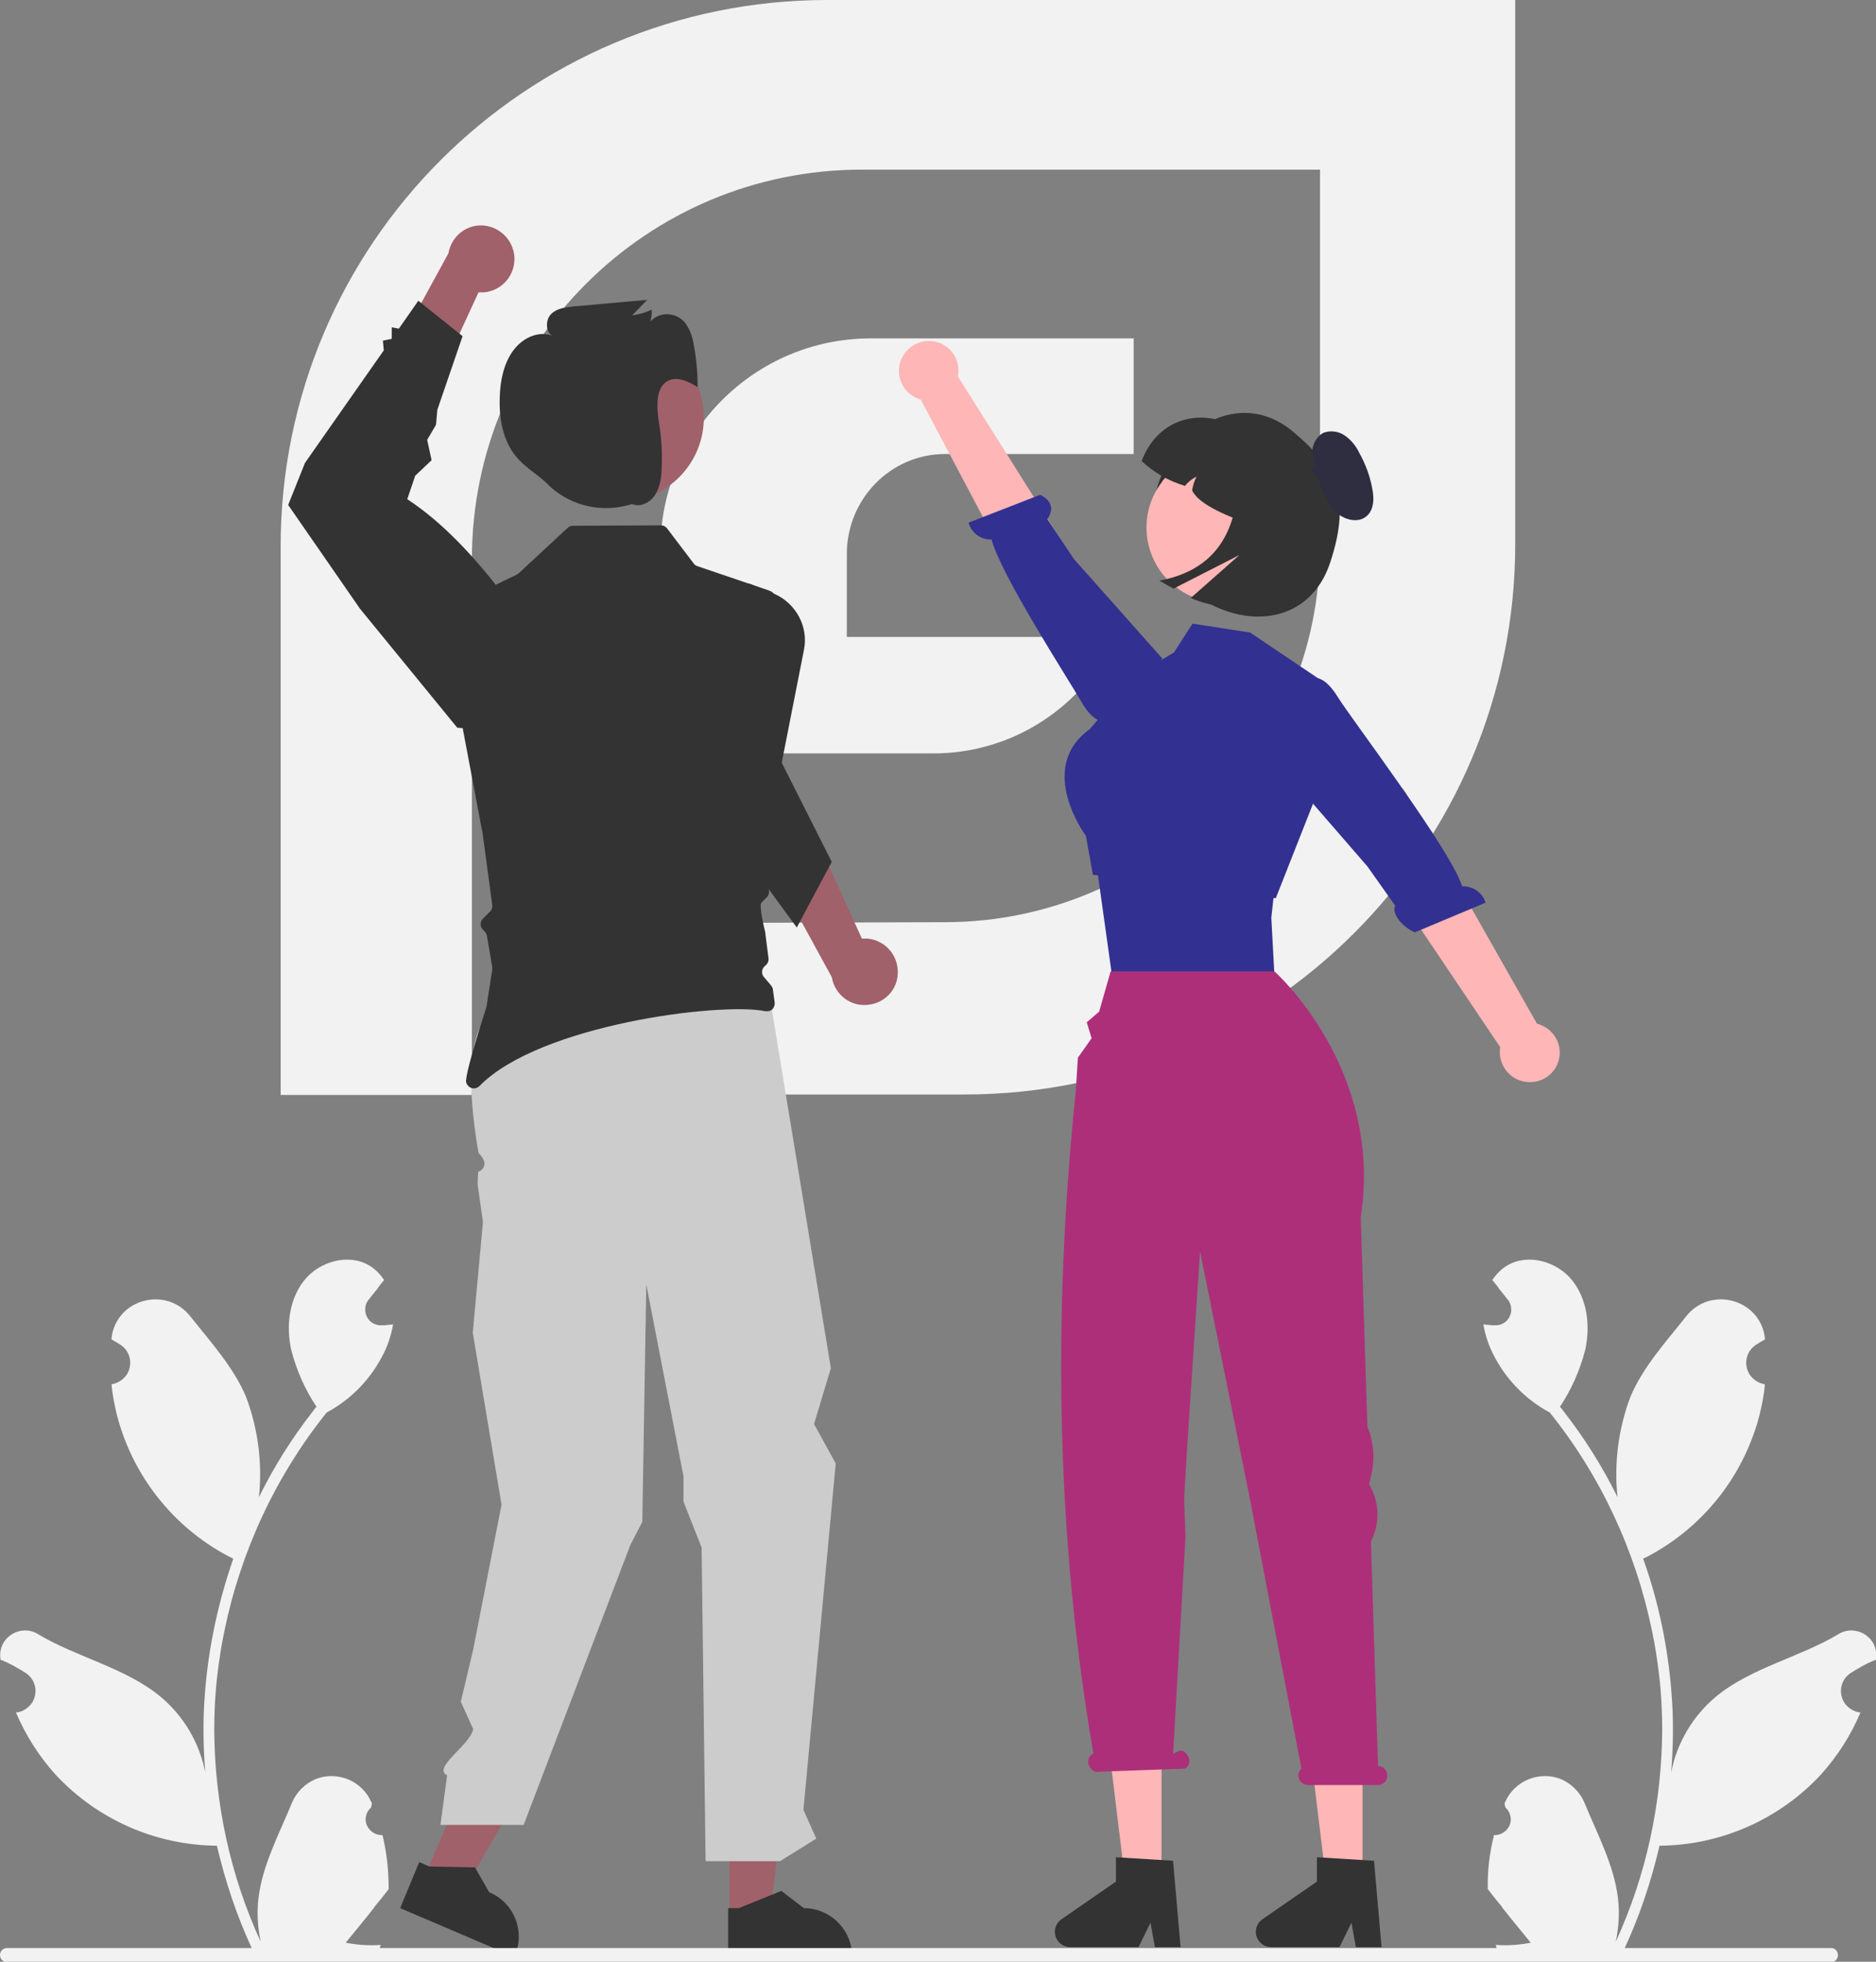 <svg xmlns="http://www.w3.org/2000/svg" xmlns:xlink="http://www.w3.org/1999/xlink" id="Layer_1" x="0px" y="0px" viewBox="0 0 423.8 442.9" style="enable-background:new 0 0 423.8 442.9;" xml:space="preserve"><rect x="0" y="0" width="423.8" height="442.9" fill="#808080" stroke="none"/><style type="text/css">	.st0{fill:#F2F2F2;}	.st1{fill:#A0616A;}	.st2{fill:#333333;}	.st3{fill:#CCCCCC;}	.st4{fill:#2F2E41;}	.st5{fill:#323191;}	.st6{fill:#FFB6B6;}	.st7{fill:#AD2F7A;}</style><g>	<path class="st0" d="M186.9,0C118.7,0,63.4,55.2,63.4,123.4v123.8h43.2V126.3c0-48.6,39.4-88,88.1-88h103.5v85.1  c0,46.7-37.8,84.7-84.6,84.8l-64.4,0.2v38.7h68.7c68.7,0,124.4-55.6,124.4-124.3V0H186.9z"></path>	<path class="st0" d="M213.5,102.5h42.6V76.4h-59.4c-26.2,0-47.5,21.3-47.5,47.5v46.2h61.6c18.3,0,34-10.8,41.2-26.3h-60.7v-18.5  C191.2,112.7,201.2,102.5,213.5,102.5z"></path>	<path class="st0" d="M252,143.8C252,143.8,252,143.8,252,143.8L252,143.8L252,143.8z"></path></g><path class="st0" d="M86.4,414.3c-2,0.1-3.7-1.5-3.8-3.4c0-1.1,0.4-2.1,1.2-2.8c0.1-0.4,0.2-0.6,0.2-1c0-0.1-0.1-0.2-0.1-0.2 c-2.1-4.9-7.8-7.2-12.7-5.2c-2.3,1-4.2,2.9-5.2,5.2c-2.9,7.1-6.7,14.1-7.6,21.6c-0.4,3.3-0.2,6.6,0.5,9.9 c-6.9-15-10.4-31.3-10.5-47.8c0-4.1,0.2-8.3,0.7-12.4c0.4-3.4,0.9-6.7,1.6-10c3.7-18,11.6-35,23.1-49.3c5.6-3,10.1-7.7,12.9-13.4 c1-2,1.7-4.2,2.1-6.5c-0.6,0.1-1.3,0.1-1.9,0.2c-0.2,0-0.4,0-0.6,0l-0.1,0c-2,0.1-3.6-1.4-3.7-3.4c0-0.9,0.2-1.7,0.8-2.4 c0.3-0.3,0.5-0.7,0.8-1c0.4-0.5,0.8-1,1.2-1.5c0,0,0.1-0.1,0.1-0.2c0.5-0.6,0.9-1.2,1.4-1.7c-0.9-1.3-2-2.5-3.4-3.3 c-4.7-2.8-11.3-0.9-14.7,3.4c-3.4,4.3-4.1,10.3-2.9,15.7c1.2,4.6,3.1,8.9,5.7,12.8c-0.3,0.3-0.5,0.6-0.8,1 c-4.7,6-8.8,12.5-12.2,19.4c0.8-7.7-0.2-15.4-2.9-22.6c-2.8-6.7-8-12.4-12.6-18.2c-5.5-7-16.8-3.9-17.8,4.9c0,0.1,0,0.2,0,0.3 c0.7,0.4,1.4,0.8,2,1.2c2.3,1.5,2.9,4.5,1.4,6.8c-0.8,1.1-2,1.9-3.3,2.1l-0.1,0c0.2,2.5,0.7,4.9,1.3,7.3c3.6,13.5,12.6,24.9,25,31.5 c0.4,0.2,0.8,0.4,1.2,0.6c-3.4,9.8-5.6,20-6.4,30.3c-0.5,6.1-0.4,12.2,0.1,18.3l0-0.2c-1.3-6.8-4.9-12.9-10.2-17.3 c-7.9-6.5-19-8.9-27.5-14c-2.6-1.7-6.1-0.9-7.8,1.7c-0.7,1.1-1,2.5-0.8,3.8c0,0.1,0,0.2,0,0.2c1.3,0.5,2.5,1.1,3.7,1.8 c0.7,0.4,1.4,0.8,2,1.2c2.3,1.5,2.9,4.5,1.4,6.8c-0.8,1.1-2,1.9-3.3,2.1l-0.1,0c-0.1,0-0.1,0-0.2,0c2.2,5.2,5.2,9.9,9,14.1 c9.4,10.1,22.6,15.9,36.4,16h0c1.9,8.1,4.5,15.9,8,23.4h28.7c0.1-0.3,0.2-0.6,0.3-1c-2.7,0.2-5.3,0-7.9-0.5c2.1-2.6,4.3-5.2,6.4-7.9 c0,0,0.1-0.1,0.1-0.2c1.1-1.3,2.2-2.7,3.2-4l0,0C87.8,422.4,87.4,418.3,86.4,414.3L86.4,414.3z"></path><path class="st0" d="M337.5,414.3c2,0.1,3.7-1.5,3.8-3.4c0-1.1-0.4-2.1-1.2-2.8c-0.1-0.4-0.2-0.6-0.2-1c0-0.1,0.1-0.2,0.1-0.2 c2.1-4.9,7.8-7.2,12.7-5.2c2.3,1,4.2,2.9,5.2,5.2c2.9,7.1,6.7,14.1,7.6,21.6c0.4,3.3,0.2,6.6-0.5,9.9c6.9-15,10.4-31.3,10.5-47.8 c0-4.1-0.2-8.3-0.7-12.4c-0.4-3.4-0.9-6.7-1.6-10c-3.7-18-11.6-35-23.1-49.3c-5.6-3-10.1-7.7-12.9-13.4c-1-2-1.7-4.2-2.1-6.5 c0.6,0.1,1.3,0.1,1.9,0.2c0.2,0,0.4,0,0.6,0l0.1,0c2,0.1,3.6-1.4,3.7-3.4c0-0.9-0.2-1.7-0.8-2.4c-0.3-0.3-0.5-0.7-0.8-1 c-0.4-0.5-0.8-1-1.2-1.5c0,0-0.1-0.1-0.1-0.2c-0.5-0.6-0.9-1.2-1.4-1.7c0.9-1.3,2-2.5,3.4-3.3c4.7-2.8,11.3-0.9,14.7,3.4 c3.4,4.3,4.1,10.3,2.9,15.7c-1.2,4.6-3.1,8.9-5.7,12.8c0.3,0.3,0.5,0.6,0.8,1c4.7,6,8.8,12.5,12.2,19.4c-0.8-7.7,0.2-15.4,2.9-22.6 c2.8-6.7,8-12.4,12.6-18.2c5.5-7,16.8-3.9,17.8,4.9c0,0.1,0,0.2,0,0.3c-0.7,0.4-1.4,0.8-2,1.2c-2.3,1.5-2.9,4.5-1.4,6.8 c0.8,1.1,2,1.9,3.3,2.1l0.1,0c-0.2,2.5-0.7,4.9-1.3,7.3c-3.6,13.5-12.6,24.9-25,31.5c-0.4,0.2-0.8,0.4-1.2,0.6 c3.5,9.8,5.6,20,6.4,30.3c0.5,6.1,0.4,12.2-0.1,18.3l0-0.2c1.3-6.8,4.9-12.9,10.2-17.3c7.9-6.5,19-8.9,27.5-14 c2.6-1.7,6.1-0.9,7.8,1.7c0.7,1.1,1,2.5,0.8,3.8c0,0.1,0,0.2,0,0.2c-1.3,0.5-2.5,1.1-3.7,1.8c-0.7,0.4-1.4,0.8-2,1.2 c-2.3,1.5-2.9,4.5-1.4,6.8c0.8,1.1,2,1.9,3.3,2.1l0.1,0c0.1,0,0.1,0,0.2,0c-2.2,5.2-5.2,9.9-9,14.1c-9.4,10.1-22.6,15.9-36.4,16h0 c-1.9,8.1-4.5,15.9-8,23.4h-28.7c-0.1-0.3-0.2-0.6-0.3-1c2.7,0.2,5.3,0,7.9-0.5c-2.1-2.6-4.3-5.2-6.4-7.9c0,0-0.1-0.1-0.1-0.2 c-1.1-1.3-2.2-2.7-3.2-4l0,0C336,422.4,336.5,418.3,337.5,414.3L337.5,414.3z"></path><polygon class="st1" points="95.5,424.7 103.9,428.2 121.7,397.6 109.3,392.3 "></polygon><polygon class="st1" points="164.8,432.6 173.9,432.6 178.3,397.4 164.8,397.4 "></polygon><path class="st2" d="M164.5,442.1l28,0v-0.4c0-6-4.9-10.9-10.9-10.9h0l-5.1-3.9l-9.6,3.9l-2.4,0L164.5,442.1z"></path><path class="st2" d="M90.4,430.8l25.8,11l0.1-0.3c2.4-5.5-0.2-12-5.8-14.3l0,0l-3.2-5.6l-10.3-0.2l-2.3-1L90.4,430.8z"></path><path class="st3" d="M173.8,224.5l13.9,84.4l-3.8,12.6l4.9,8.9l-7.3,78.2l2.9,6.5l-8.2,5.1h-16.8l-0.9-70.8l-4.1-10.4v-5.7L146,290 l-0.9,53.6l-2.7,5.2L118.3,412H99.5l1.5-11.2l0,0c-3.4-1.7,5.1-6.7,5.9-10.4l-2.8-6.2l2.8-11.8l6.4-32.7l-6.5-38.8l2.3-25l-1.2-8.5 l0.1-2.8c0,0,3.2-1.2,0.1-4.3c-4.2-24.1,1-29.3,1-29.3l20.9-12.2L173.8,224.5z"></path><circle id="a947ada5-bf6f-4e8a-be72-c0404926012e" class="st1" cx="140" cy="94.3" r="19"></circle><path class="st1" d="M116.2,57.9c0.3,4.1-2.7,7.7-6.8,8.1c-0.4,0-0.9,0-1.3,0L97,90.1l-7.3-11.7l11.6-21.2c0.7-4.1,4.5-6.9,8.6-6.2 C113.3,51.6,115.9,54.4,116.2,57.9L116.2,57.9z"></path><path class="st2" d="M175,226.3c0.1,1-0.5,1.9-1.5,2c-0.2,0-0.4,0-0.6,0c-10-2.1-51,3-64.6,16.9c-0.7,0.7-1.8,0.7-2.5,0 c-0.4-0.4-0.6-0.9-0.5-1.4c0.2-3,4.6-16.5,4.6-16.5l1.3-8.4c0-0.2,0-0.4,0-0.6l-1.2-7c-0.1-0.4-0.2-0.7-0.5-1l-0.4-0.4 c-0.7-0.7-0.7-1.8,0-2.5l1.6-1.6c0.4-0.4,0.6-1,0.5-1.5l-2.1-15.6c0,0,0-0.1,0-0.1l-9.3-49.2c-0.1-0.8,0.3-1.6,1-2l15.8-7.6 c0.2-0.1,0.3-0.2,0.5-0.3l11.1-10.3c0.3-0.3,0.8-0.5,1.2-0.5l19.9-0.1c0.6,0,1.1,0.3,1.4,0.7l6,7.9c0.2,0.3,0.5,0.5,0.8,0.6l4.1,1.4 l11.8,4l0.5,0.2c0.7,0.2,1.2,0.9,1.2,1.6c0,0.1,0,0.1,0,0.2l-3,61.3c0,0.3,0,0.5,0.1,0.8l1.4,3.3c0.3,0.7,0.1,1.5-0.4,2 c-0.4,0.4-0.9,0.9-1.2,1.2c-0.6,0.7,0.7,6,0.9,6.8c0,0.1,0,0.1,0,0.2l0.7,5.5c0.1,0.7-0.2,1.3-0.7,1.7c-0.8,0.6-1,1.7-0.4,2.5 c0,0,0.1,0.1,0.1,0.1l1.6,1.9c0.2,0.3,0.4,0.6,0.4,0.9L175,226.3z"></path><path class="st4" d="M135.2,112.4c-0.1-0.2-0.2-0.4-0.2-0.5c0,0,0.1,0,0.1,0L135.2,112.4z"></path><path class="st1" d="M202.8,220c0.3-4.1-2.7-7.7-6.8-8.1c-0.4,0-0.9,0-1.3,0l-11-24.2l-7.4,11.7l11.6,21.2c0.7,4.1,4.5,6.9,8.6,6.2 C199.9,226.3,202.6,223.5,202.8,220L202.8,220z"></path><path class="st2" d="M187.9,194.6l-0.6,1.1l-6.4,12l-0.9,1.7l-6.3-8.6l-20.6-28.4l2.9-17.8l5.4-22.3l8-0.5l5.6,2.3l0,0 c4.9,2.2,7.7,7.5,6.6,12.7l-5,25.4L187.9,194.6z"></path><path class="st2" d="M156.6,77.2c-0.3-1.6-0.9-3.1-1.9-4.4c-1.9-2.2-5.2-2.5-7.4-0.6c-0.1,0.1-0.3,0.3-0.4,0.4 c0.3-0.9,0.4-1.8,0.3-2.7c-1.4,0.7-2.9,1.1-4.4,1.3l3.4-3.5l-16.8,1.5c-1.7,0.2-3.6,0.4-4.9,1.7c-1.3,1.3-1.3,4.1,0.3,4.9 c-3.2-1.2-6.8,0.5-8.9,3.4c-2.1,2.9-2.9,6.7-3,10.4c-0.2,4.8,0.7,9.9,3.7,13.5c1.9,2.3,4.5,3.8,6.7,5.8l0.1,0.1 c4.7,4.9,11.7,6.8,18.3,5.1c0.4-0.1,0.7-0.2,1.1-0.3c1.8,0.8,4.1-0.3,5.2-2.1c1.2-1.9,1.5-4.4,1.5-6.8c0.1-3.1-0.1-6.2-0.6-9.2 c-0.5-3.4-1-7.9,1.8-9.6c2.1-1.3,4.8,0,6.9,1.3C157.6,84,157.3,80.6,156.6,77.2z"></path><path class="st2" d="M116,165.2l-12.7-0.9l-22-26.9L65.1,114l3.8-9.5l17.8-25.4l-0.2-2.2l2-0.4l0-2.6l1.6,0.3l4.4-6.3l10,8 l-5.7,16.6l-0.3,3.4l-2,3.4l1,4.6l-3.7,3.5l-1.8,5.3c7.8,5.1,15.1,12.8,22.3,22.3L116,165.2z"></path><polygon class="st5" points="288.6,194.5 287.2,207.2 288.1,223.9 251.1,219.5 247.6,194.5 252,194.5 "></polygon><path class="st5" d="M256.4,152.6l8.8-5.3l4.2-6.5l13,2l15.9,10.7l-0.2,24.2l-9.9,25.1l-41.3-5.3l-1.6-8.8c0,0-11.4-15.3,0.9-24.1 L256.4,152.6z"></path><path class="st6" d="M203.7,80.9c-1.6,3.4-0.1,7.3,3.2,8.9c0.4,0.2,0.7,0.3,1.1,0.4l28.6,54l11.5-8.9L216.4,85 c0.7-3.7-1.6-7.2-5.3-7.9C208.1,76.5,205,78.1,203.7,80.9L203.7,80.9z"></path><path class="st5" d="M250.6,162.4c0,0-2.7,2.4-6.4-4.1c-3-5.2-18.1-28.5-20.2-36.5c-2.4,0.1-4.6-1.5-5.2-3.8l16.2-6.3 c3.5,1.8,2.5,4.2,1.6,5.5l6,9l20,22.5l-10.1,12.1L250.6,162.4z"></path><polygon class="st6" points="307.8,425.6 299.7,425.6 295.9,394.4 307.8,394.4 "></polygon><path class="st2" d="M312.1,439.6h-5.8l-1-5.5l-2.7,5.5h-15.4c-1.9,0-3.5-1.5-3.5-3.5c0-1.1,0.6-2.2,1.5-2.8l12.3-8.5v-5.5l12.9,0.8 L312.1,439.6z"></path><polygon class="st6" points="262.4,425.6 254.3,425.6 250.5,394.4 262.4,394.4 "></polygon><path class="st2" d="M266.7,439.6h-5.8l-1-5.5l-2.7,5.5h-15.4c-1.9,0-3.5-1.5-3.5-3.5c0-1.1,0.6-2.2,1.5-2.8l12.3-8.5v-5.5l12.9,0.8 L266.7,439.6z"></path><path class="st7" d="M311.3,398.7L311.3,398.7l-1.6-50.7c2-3.9,2-8.6-0.2-12.5l-0.2-0.4l0.6-2.7c0.7-3.4,0.4-7-1-10.3l-1.5-47.3 c5.2-33.6-19.5-55.5-19.5-55.5h-37l-2.6,9.1l-2.8,2.4l1.1,3.6l-3.1,4.4l-0.5,7.8c-5.3,51.2-4.3,101,4,149.3l-0.2,0.1 c-0.9,0.5-1.2,1.6-0.8,2.5c0.4,1.1,1.4,1.8,2.2,1.5l19.5-0.7c0.9-0.5,1.2-1.6,0.8-2.5c-0.4-1.1-1.4-1.8-2.2-1.5l-1.3,0.7l2.8-48.9 l-0.3-8.9l0.6-10.1l3-45.6l11.3,56.1l11.6,60.7c-0.9,0.8-0.9,2.1-0.1,3c0.4,0.4,1,0.7,1.6,0.7h15.8c1.2,0,2.1-1,2.1-2.1 C313.4,399.7,312.5,398.7,311.3,398.7L311.3,398.7z"></path><path class="st6" d="M351.8,240.3c1.5-3.4-0.1-7.3-3.5-8.8c-0.4-0.2-0.7-0.3-1.1-0.4L317,177.9l-11.3,9.2l33.2,49.3 c-0.6,3.7,1.9,7.2,5.5,7.8C347.5,244.8,350.6,243.1,351.8,240.3L351.8,240.3z"></path><path class="st5" d="M295.8,153.5c0,0,2.6-2.4,6.5,4c3.2,5.1,25.6,34.6,28,42.6c2.4-0.1,4.6,1.4,5.3,3.7l-16,6.7 c-3.6-1.7-5.2-4.7-4.4-6l-6.3-8.9l-23.6-27.2l8.5-13.1L295.8,153.5z"></path><path class="st0" d="M415.2,441.4c0,0.9-0.7,1.6-1.5,1.6c0,0,0,0,0,0H1.6c-0.9,0-1.6-0.7-1.6-1.6s0.7-1.6,1.6-1.6l0,0h412.1 C414.5,439.8,415.2,440.5,415.2,441.4C415.2,441.4,415.2,441.4,415.2,441.4z"></path><path class="st2" d="M263.1,105.8c-5.4,10.6-1.9,22.9,8.1,29.3c10.8,7,24.8,5.5,29.3-8.1c5-15.1,0.9-21.6-8.1-29.3 C281.9,88.6,268.9,94.4,263.1,105.8z"></path><path class="st6" d="M289.6,129.4c-5.7,7.5-16.4,8.9-23.9,3.2c-7.5-5.7-8.9-16.4-3.2-23.8l0.1-0.2c5.9-7.3,16.6-8.5,23.9-2.7 C293.7,111.7,295.1,122.1,289.6,129.4L289.6,129.4z"></path><path class="st2" d="M257.9,104.1c2.8,2.6,6.1,4.5,9.8,5.6c0.7-0.9,1.6-1.6,2.6-2.1c-0.5,1-0.8,2-1,3.1c1.6,3.4,8.3,5.9,14.8,8.4 l8.5-15l-11.2-6.4C272.3,91.4,261.7,94,257.9,104.1z"></path><path class="st4" d="M299,97.7c1.7-0.6,3.5-0.3,4.9,0.7c1.4,1,2.5,2.4,3.2,3.9c1.4,2.5,2.4,5.2,2.9,8c0.5,2.4,0.4,5.3-1.8,6.6 c-1.8,1.1-4.4,0.4-6.1-1c-1.5-1.5-2.7-3.3-3.4-5.3c-0.7-2-1.7-3.9-3-5.5l1.5,0.7c-0.5-1.4-0.7-2.9-0.7-4.5 C296.8,99.8,297.6,98.4,299,97.7z"></path><path class="st2" d="M279.6,99.7l12.1,6.8c6.8,3.8,9.2,12.5,5.3,19.3l0,0l0,0c-5.6,9.8-17.7,13.8-28,9.2l11-9.7l-14.9,7.6l-3.2-1.8 C277.8,128.1,280.9,115.6,279.6,99.7z"></path></svg>